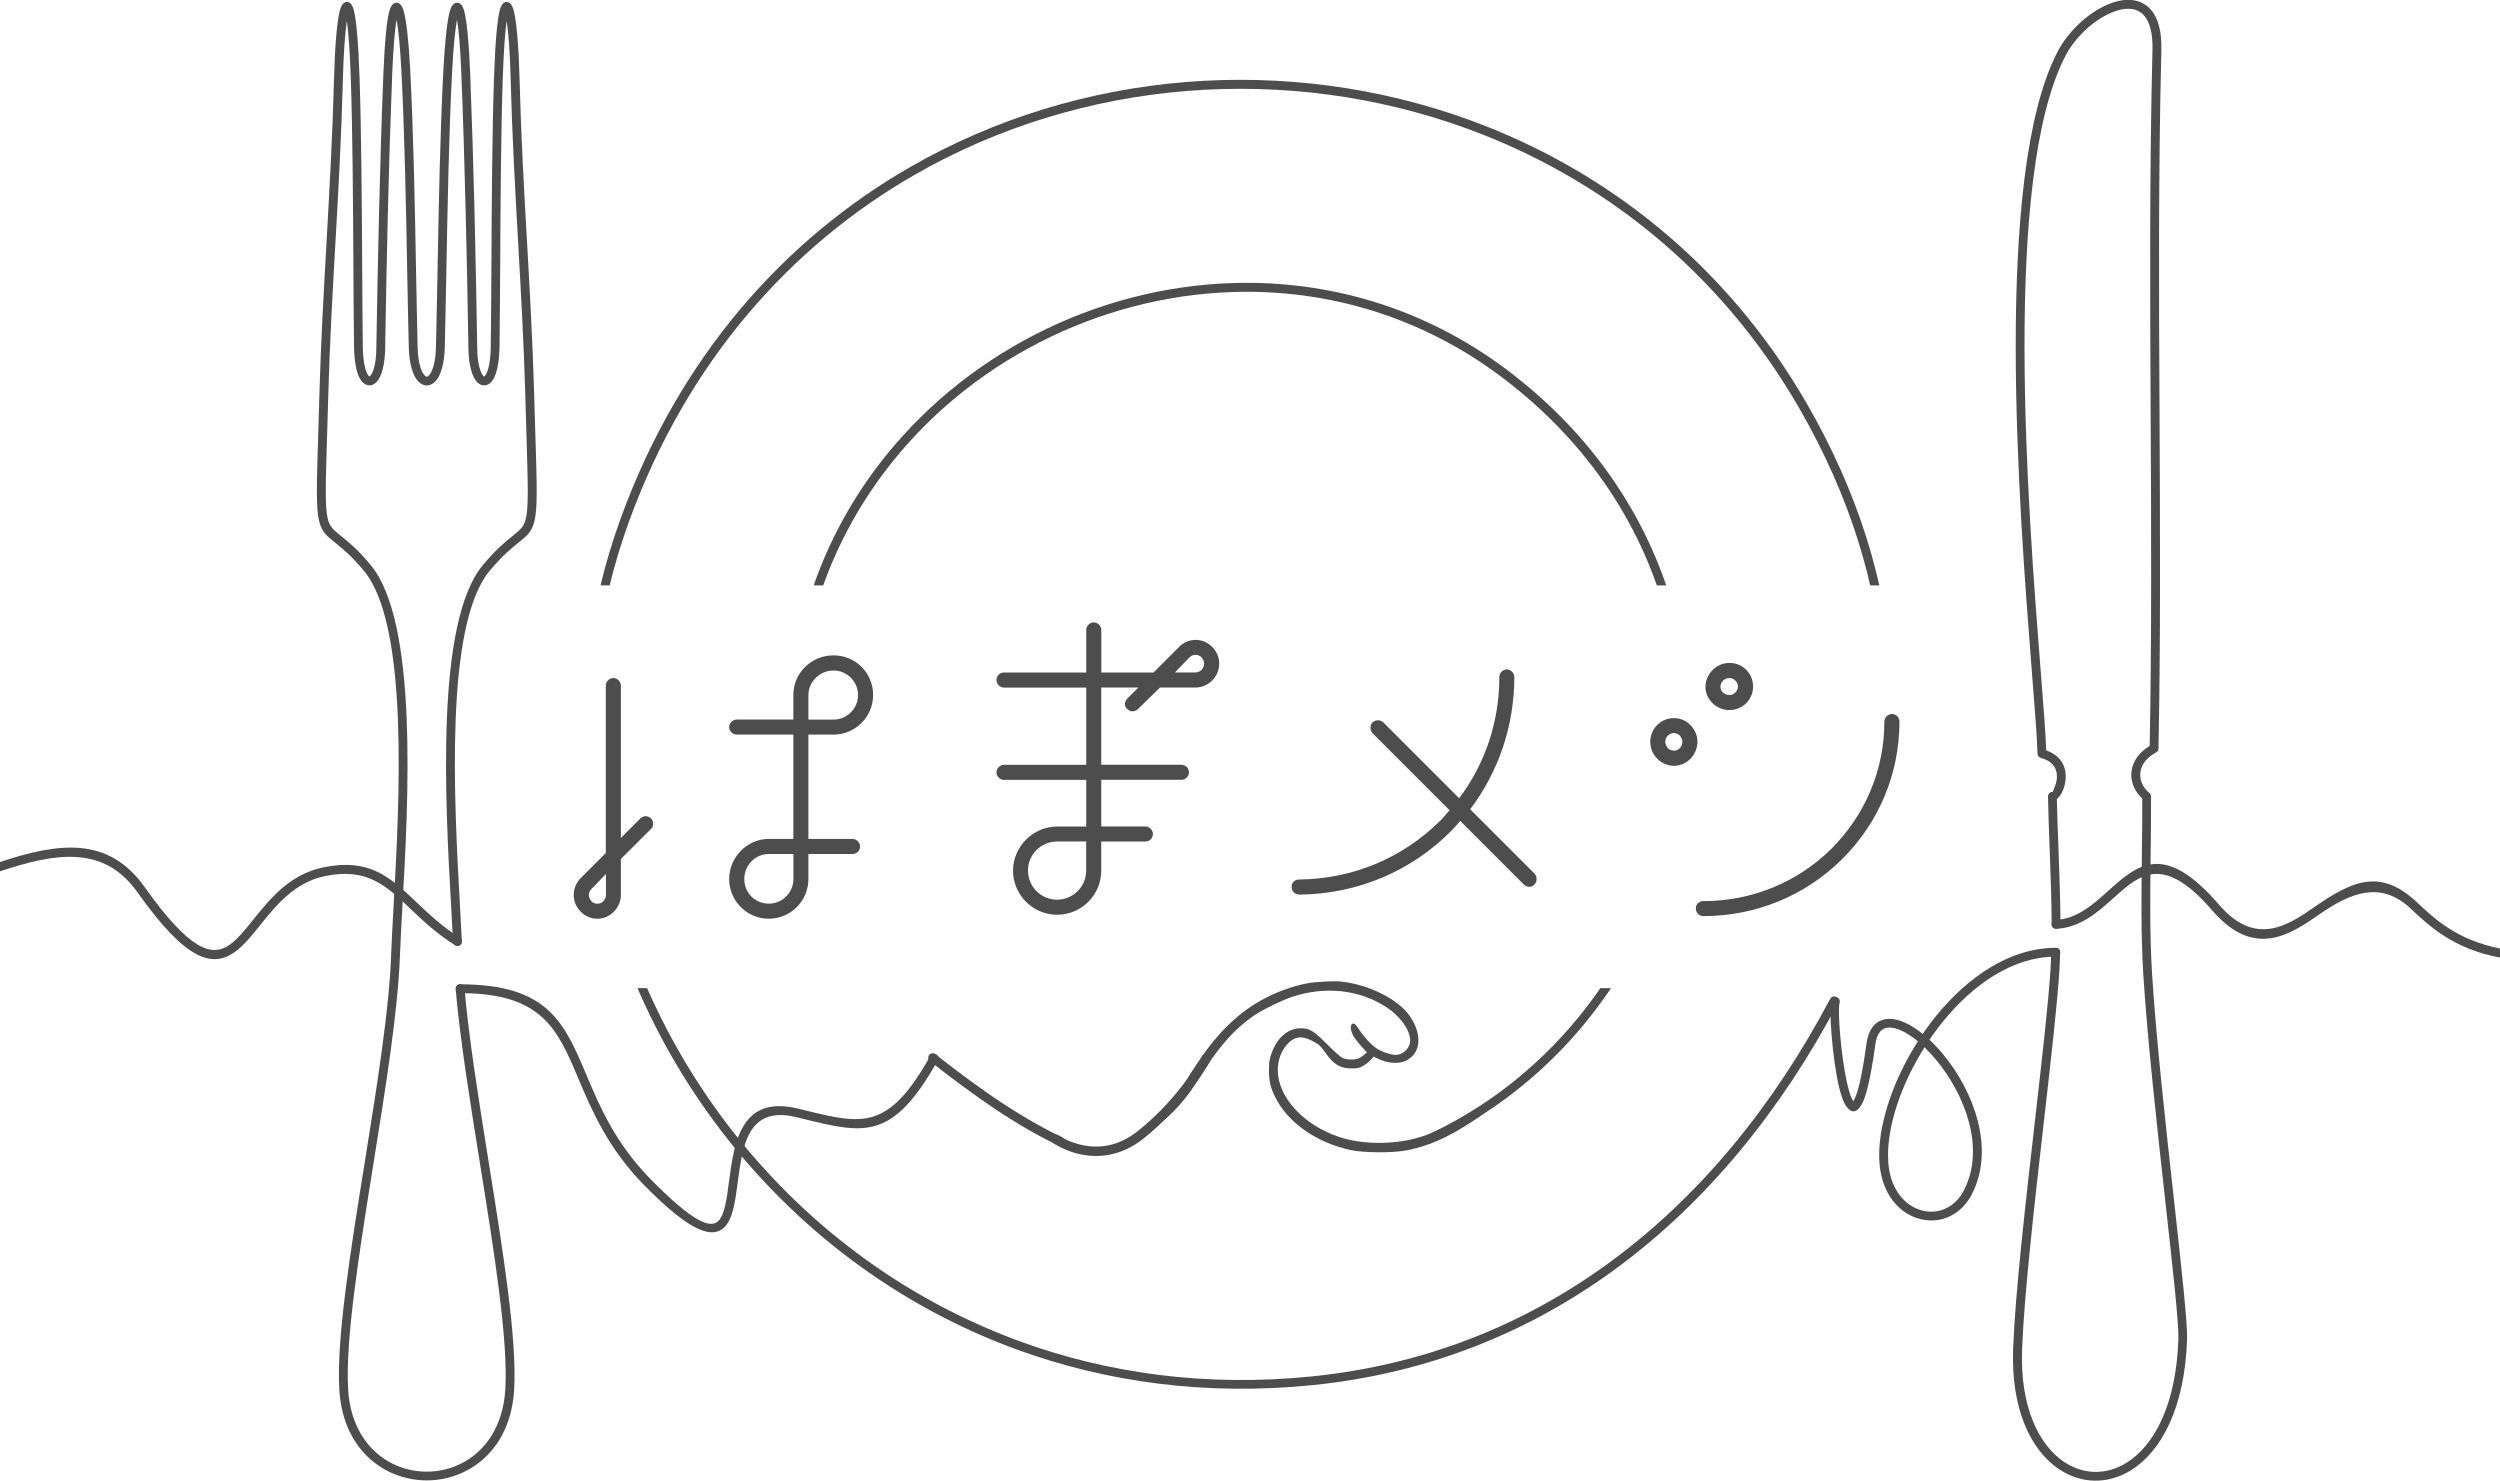 <?xml version="1.0" encoding="UTF-8"?>
<svg id="_レイヤー_2" data-name="レイヤー 2" xmlns="http://www.w3.org/2000/svg" xmlns:xlink="http://www.w3.org/1999/xlink" viewBox="0 0 384.86 227.95">
  <defs>
    <style>
      .cls-1, .cls-2 {
        fill: #4d4d4d;
      }

      .cls-1, .cls-3 {
        fill-rule: evenodd;
      }

      .cls-4 {
        clip-rule: evenodd;
      }

      .cls-4, .cls-3 {
        fill: none;
      }

      .cls-3 {
        stroke: #4d4d4d;
        stroke-linecap: round;
        stroke-linejoin: round;
        stroke-width: 1.45px;
      }

      .cls-5 {
        clip-path: url(#clippath);
      }
    </style>
    <clipPath id="clippath">
      <path class="cls-4" d="M163.48,176.61c-7.07-3.31-13.43-7.85-20.32-13.25-.3-.23-.35-.66-.12-.95.23-.3.66-.35.95-.12,7.2,5.65,13.95,10.37,21.4,13.67,7.42,3.28,15.54,5.15,25.52,5.07,16.84-.12,31.17-5.73,42.27-14.67,8.39-6.76,14.93-15.41,19.3-25.04-5.43-3.71-10.9-8.29-16.49-12.97-7.37-6.17-14.95-12.52-22.86-17.21-22.19-13.16-47.32-13.33-78.98,40.06-.06.12-.16.22-.29.28-.34.17-.75.04-.92-.3l-.66-1.3c-5.89-11.57-10.35-20.33-10.78-34.75-.5-16.91,4.78-31.7,13.61-43.37,6.48-8.56,14.87-15.46,24.29-20.29,9.42-4.83,19.88-7.59,30.5-7.9,14.52-.43,29.33,3.73,42.2,13.45,13.85,10.47,22.22,23.88,25.88,38.02,3.42,13.2,2.72,27.03-1.47,39.69-.68,2.06-1.46,4.09-2.32,6.08,10.35,6.86,20.49,10.26,30.86,4.59,4.03-14.55,5.94-28.34,4.9-41.89-1.05-13.62-5.09-26.99-12.96-40.66-12.21-21.19-30.58-35.56-51.14-43.05-13.83-5.04-28.65-6.98-43.24-5.79-14.59,1.19-28.96,5.5-41.89,12.95-19,10.94-34.89,28.67-43.85,53.22-5.04,13.82-6.6,28.11-5.19,41.95,1.89,18.55,9.1,36.32,20.4,51.11,11.3,14.79,26.7,26.6,44.95,33.26,13.56,4.95,28.7,7.04,44.92,5.39,17.47-1.78,32.7-7.98,45.65-17.41,14.11-10.27,25.51-24.37,34.15-40.72.18-.33.59-.46.92-.29.33.18.46.59.29.92-8.73,16.52-20.27,30.78-34.56,41.18-13.14,9.56-28.59,15.86-46.32,17.66-16.43,1.67-31.77-.46-45.52-5.47-18.5-6.75-34.11-18.72-45.56-33.71-11.46-14.99-18.76-32.99-20.68-51.8-1.43-14.04.15-28.53,5.27-42.55,9.07-24.88,25.19-42.84,44.45-53.94,13.11-7.55,27.67-11.92,42.46-13.13,14.78-1.2,29.8.76,43.81,5.87,20.85,7.6,39.48,22.17,51.86,43.66,7.98,13.85,12.08,27.42,13.14,41.23,1.06,13.79-.89,27.81-5.01,42.6-.04.18-.16.35-.33.45-11.02,6.18-21.6,2.72-32.34-4.38-4.46,9.74-11.09,18.49-19.59,25.33-11.32,9.12-25.94,14.84-43.12,14.97-10.19.07-18.49-1.83-26.07-5.19-.3-.13-.59-.27-.89-.4M253.04,140.05c.81-1.88,1.54-3.79,2.18-5.73,4.12-12.42,4.8-25.98,1.45-38.92-3.59-13.85-11.8-27-25.39-37.27-12.61-9.53-27.12-13.6-41.34-13.18-10.41.31-20.67,3.02-29.92,7.76-9.24,4.73-17.47,11.49-23.82,19.9-8.65,11.44-13.82,25.94-13.34,42.52.42,14.11,4.82,22.75,10.63,34.17l.1.2c31.95-53.32,57.54-52.95,80.22-39.5,8.01,4.75,15.64,11.13,23.05,17.34,5.49,4.6,10.86,9.1,16.18,12.74Z"/>
    </clipPath>
  </defs>
  <g id="_レイヤー_1-2" data-name="レイヤー 1">
    <g>
      <path class="cls-1" d="M143.18,162.56c.18-.33.6-.45.93-.26.33.18.45.6.26.93-6.93,12.38-11.27,11.32-20.64,9.03l-1.23-.3c-5.37-1.3-7.26,1.67-8.16,5.41-.36,1.48-.57,3.1-.77,4.64-.39,2.95-.74,5.62-2.05,6.91-1.85,1.83-5.2.78-12.23-6.34-5.7-5.78-8.16-11.58-10.26-16.55-3.21-7.6-5.56-13.14-18.17-13.14-.38,0-.68-.31-.68-.68s.31-.68.68-.68c13.52,0,16.01,5.9,19.43,13.98,2.05,4.85,4.45,10.53,9.98,16.13,6.3,6.38,9.05,7.57,10.31,6.33.98-.96,1.3-3.41,1.65-6.12.21-1.57.43-3.23.8-4.78,1.07-4.44,3.34-7.97,9.8-6.41l1.23.3c8.69,2.12,12.71,3.1,19.13-8.37Z"/>
      <path class="cls-1" d="M281.89,153.97c.11-.36.49-.57.85-.46.36.11.57.49.46.85-.35,1.16.21,8.48,1.23,12.73.28,1.16.58,2.05.89,2.46.01.01,0-.06.06-.15.6-1.01,1.26-3.66,1.95-8.73.29-2.11,1.2-3.27,2.5-3.68,1.28-.4,2.88.02,4.56,1.04.53.32,1.06.71,1.6,1.14.13-.19.26-.38.39-.57,4.4-6.22,10.5-11.31,17.26-12.45.94-.16,1.88-.24,2.83-.24.38,0,.68.31.68.68s-.31.68-.68.68c-.88,0-1.75.08-2.6.22-6.36,1.07-12.16,5.94-16.37,11.89-.16.23-.32.45-.47.68.73.68,1.46,1.46,2.16,2.31,4.56,5.55,8.02,14.35,4.37,21.47-.85,1.66-2.07,2.79-3.45,3.43-1.27.59-2.67.75-4.03.5-1.35-.24-2.66-.89-3.76-1.91-1.37-1.27-2.42-3.14-2.83-5.54-.13-.8-.2-1.64-.2-2.52,0-5.15,2.25-11.69,5.96-17.5-.53-.43-1.05-.81-1.56-1.12-1.35-.82-2.57-1.18-3.45-.91-.78.24-1.35,1.05-1.55,2.56-.72,5.27-1.44,8.09-2.12,9.24-.79,1.33-1.57,1.28-2.32.28-.43-.57-.81-1.64-1.13-2.97-1.06-4.41-1.59-12.15-1.21-13.43h0ZM298.13,163.25c-.61-.74-1.23-1.42-1.86-2.02-3.5,5.54-5.62,11.72-5.62,16.58,0,.81.06,1.58.18,2.29.35,2.09,1.25,3.69,2.41,4.77.91.84,1.98,1.37,3.07,1.57,1.09.2,2.2.07,3.22-.4,1.11-.51,2.11-1.44,2.81-2.81,3.36-6.55.08-14.76-4.21-19.98Z"/>
      <path class="cls-1" d="M71.1,144.91c.02.38-.27.69-.65.71-.38.02-.69-.27-.71-.65-.07-1.52-.17-3.31-.28-5.25-.92-16.34-2.46-43.93,4.88-52.74,2.03-2.43,3.51-3.62,4.59-4.49,1.09-.87,1.71-1.37,2.01-2.6.45-1.84.34-5.32.09-13.42-.06-1.8-.12-3.83-.18-6.11-.22-7.73-.65-15.28-1.08-22.91-.46-8.21-.93-16.52-1.16-25.35-.1-3.96-.33-7.03-.61-8.89-.24,1.72-.46,4.59-.6,8.78-.28,8.44-.35,19.25-.4,28.79-.03,4.62-.05,8.94-.1,12.55-.04,2.78-.53,4.53-1.15,5.33-.35.45-.78.68-1.23.67-.45,0-.86-.23-1.21-.66-.64-.79-1.16-2.48-1.2-4.94-.11-6.58-.24-13.75-.42-21-.18-7.22-.39-14.52-.67-21.38-.16-3.96-.39-6.72-.67-8.33-.29,1.57-.55,4.21-.74,7.86-.5,9.41-.71,20.73-.9,31.05-.08,4.08-.15,8-.24,11.56-.06,2.65-.67,4.4-1.44,5.21-.4.42-.86.64-1.33.64s-.93-.21-1.33-.64c-.76-.81-1.37-2.56-1.44-5.21-.09-3.56-.16-7.49-.24-11.57-.19-10.32-.41-21.63-.9-31.04-.19-3.65-.45-6.29-.74-7.86-.27,1.61-.51,4.36-.67,8.33-.27,6.86-.49,14.16-.67,21.38-.18,7.25-.31,14.41-.42,21-.04,2.45-.55,4.15-1.2,4.94-.35.43-.77.66-1.21.66-.45,0-.87-.22-1.23-.67-.63-.8-1.12-2.55-1.15-5.33-.05-3.61-.07-7.93-.1-12.55-.05-9.54-.11-20.35-.4-28.79-.14-4.19-.36-7.05-.6-8.78-.28,1.86-.51,4.93-.61,8.89-.23,8.83-.69,17.14-1.16,25.35-.43,7.63-.86,15.18-1.08,22.91-.07,2.29-.13,4.31-.18,6.11-.25,8.1-.36,11.58.09,13.42.3,1.22.92,1.72,2.01,2.6,1.08.86,2.56,2.05,4.59,4.49,7.34,8.81,5.8,36.39,4.88,52.74-.16,2.87-.3,5.4-.37,7.36h0c-.3,8.49-2.2,20.33-4.08,32.05-2.18,13.61-4.34,27.06-3.9,34.72.33,5.87,3.22,9.7,6.89,11.5,1.63.8,3.42,1.2,5.21,1.2s3.58-.4,5.21-1.2c3.67-1.8,6.55-5.63,6.89-11.5.44-7.66-1.72-21.1-3.9-34.72-1.53-9.51-3.07-19.11-3.75-26.88-.03-.38.25-.71.62-.74s.71.25.74.62c.68,7.79,2.22,17.33,3.73,26.79,2.2,13.69,4.37,27.2,3.92,35-.37,6.43-3.57,10.65-7.65,12.64-1.82.89-3.82,1.34-5.81,1.34s-3.98-.45-5.81-1.34c-4.08-2-7.28-6.21-7.65-12.64-.45-7.8,1.72-21.32,3.92-35,1.87-11.68,3.77-23.48,4.06-31.88.07-2.04.21-4.54.37-7.39.9-16.15,2.43-43.4-4.57-51.79-1.93-2.32-3.36-3.46-4.4-4.3-1.32-1.06-2.07-1.66-2.48-3.33-.5-2.01-.39-5.55-.13-13.78.06-1.8.12-3.83.18-6.11.22-7.81.65-15.34,1.08-22.95.46-8.23.93-16.55,1.16-25.31.13-5,.46-8.62.85-10.28.2-.87.52-1.37.94-1.47h0c.58-.14,1.01.27,1.27,1.3.36,1.43.68,4.74.87,10.32.28,8.44.35,19.27.4,28.83.03,4.61.05,8.92.1,12.54.03,2.45.4,3.91.87,4.51.08.1.13.15.15.15.02,0,.08-.05.17-.16.48-.59.86-1.98.89-4.1.11-6.6.24-13.78.42-21.01.18-7.25.39-14.56.67-21.4.2-5.02.53-8.18.91-9.58.24-.88.61-1.31,1.11-1.31.49,0,.87.44,1.11,1.29.39,1.38.76,4.46,1,9.11.5,9.38.71,20.74.9,31.09.08,4.06.15,7.96.24,11.56.06,2.29.51,3.72,1.07,4.31.13.14.24.21.34.21s.21-.07.34-.21c.56-.6,1.01-2.03,1.07-4.31.09-3.6.16-7.5.24-11.55.19-10.35.41-21.72.9-31.1.25-4.65.61-7.73,1-9.11.24-.85.62-1.29,1.11-1.29.5,0,.87.43,1.11,1.31.38,1.4.71,4.56.91,9.58.27,6.84.49,14.15.67,21.4.18,7.23.31,14.41.42,21.01.03,2.12.42,3.51.89,4.1.09.1.14.16.17.16.02,0,.07-.05.15-.15.47-.6.83-2.06.87-4.51.05-3.62.07-7.93.1-12.54.05-9.56.11-20.39.4-28.83.19-5.58.51-8.89.87-10.32.26-1.03.69-1.44,1.27-1.3.42.1.74.61.94,1.47.39,1.66.72,5.28.85,10.28.22,8.76.69,17.08,1.16,25.31.43,7.61.85,15.14,1.08,22.95.07,2.29.13,4.31.18,6.11.26,8.23.37,11.77-.13,13.78-.41,1.67-1.16,2.28-2.48,3.33-1.04.83-2.46,1.98-4.4,4.3-7,8.39-5.47,35.65-4.57,51.79.11,1.91.21,3.66.28,5.26h0ZM77.89,1.69s0-.03-.03-.04c-.11-.03-.07,0,.03.04h0ZM70.38,1.83c.05-.03.08-.04,0-.04-.07,0-.05.02,0,.04h0ZM61.06,1.83s.07-.04,0-.04c-.07,0-.05.01,0,.04h0ZM53.55,1.69c.09-.05.14-.07.03-.04-.03,0-.04.02-.03.04Z"/>
      <path class="cls-1" d="M315.79,146.58c.01-.38.32-.67.7-.66s.67.32.66.7c-.01.46-.03.9-.05,1.32h0c-.02.45-.04.89-.06,1.29-.29,4.93-1.28,13.66-2.37,23.2-1.45,12.69-3.06,26.83-3.38,35.24-.34,8.8,2.51,14.66,6.36,17.31,1.48,1.02,3.12,1.57,4.77,1.61,1.65.04,3.34-.41,4.91-1.38h0c4.22-2.6,7.69-8.85,8.02-19.1.08-2.31-.86-10.81-2-21.07-1.28-11.57-2.81-25.37-3.41-35.18-.36-5.95-.29-12.19-.21-18.36.04-2.89.07-5.76.06-8.58-.45-.41-.82-.88-1.1-1.39-.43-.8-.64-1.69-.57-2.59.07-.9.41-1.81,1.08-2.63.44-.54,1.01-1.04,1.73-1.48.32-16.92.24-33.81.15-50.67-.09-18.86-.19-37.69.28-56.5.06-2.5-.4-4.15-1.18-5.14-.57-.72-1.34-1.08-2.21-1.15-.94-.08-2.01.17-3.1.65-2.67,1.18-5.42,3.73-6.89,6.55-9.79,18.79-5.79,69.81-3.81,94.95.42,5.33.75,9.5.83,12,1.74.6,2.58,1.72,2.88,2.92.16.62.16,1.26.07,1.86-.08.58-.26,1.13-.47,1.58-.23.49-.53.88-.84,1.13.05,2.42.15,5.01.25,7.63.14,3.86.29,7.82.31,11.65,0,.38-.3.68-.68.68s-.68-.3-.68-.68c-.02-3.78-.16-7.75-.31-11.61-.1-2.74-.2-5.43-.25-8.01,0-.04,0-.08,0-.12.03-.38.36-.66.73-.63.03,0,.07-.26.24-.63.16-.34.29-.75.36-1.2.06-.43.06-.89-.05-1.33-.22-.87-.89-1.68-2.39-2.08-.29-.08-.5-.33-.51-.65-.05-2.31-.4-6.7-.85-12.42-1.98-25.27-6.01-76.55,3.96-95.68,1.6-3.08,4.62-5.88,7.55-7.17,1.29-.57,2.59-.86,3.76-.76,1.24.1,2.34.62,3.17,1.66.98,1.22,1.55,3.17,1.48,6.02-.47,18.8-.38,37.62-.28,56.47.08,16.98.17,33.99-.16,51.03.02.26-.11.52-.36.65-.73.4-1.28.85-1.67,1.33-.48.59-.73,1.24-.78,1.88-.05.64.1,1.27.41,1.84.24.45.58.86,1,1.2.15.12.25.31.25.53.01,2.93-.02,5.91-.06,8.91-.08,6.13-.15,12.33.21,18.26.6,9.76,2.12,23.55,3.4,35.11,1.14,10.3,2.08,18.84,2,21.26-.35,10.77-4.1,17.4-8.67,20.21h0c-1.81,1.11-3.74,1.63-5.66,1.58-1.92-.05-3.81-.68-5.51-1.85-4.2-2.89-7.3-9.16-6.94-18.48.32-8.51,1.94-22.65,3.39-35.35,1.09-9.53,2.08-18.25,2.37-23.12.03-.44.05-.86.06-1.27.02-.44.03-.87.05-1.3Z"/>
      <path class="cls-1" d="M70.78,144.36c.32.2.41.62.21.94-.2.32-.62.41-.94.21-2.87-1.8-4.98-3.81-6.89-5.63-3.74-3.56-6.68-6.36-13.18-5-4.64.97-7.48,4.5-9.93,7.54-1.32,1.65-2.54,3.16-3.9,4.13-3.44,2.44-7.44,1.46-14.99-9.19-5.17-7.28-12.55-6.1-21.16-3.22v-1.44c8.95-2.96,16.65-4.06,22.27,3.86,6.92,9.75,10.33,10.83,13.1,8.87,1.21-.86,2.37-2.3,3.63-3.87,2.59-3.21,5.59-6.95,10.71-8.02,7.2-1.51,10.36,1.51,14.4,5.35,1.86,1.77,3.92,3.73,6.67,5.46Z"/>
      <path class="cls-1" d="M316.55,142.98c-.38.02-.7-.27-.71-.65-.02-.38.27-.7.65-.71,3.27-.18,5.72-2.37,8.03-4.45,4.54-4.07,8.61-7.73,17.11,2.13,5.66,6.57,10.71,3.07,14.7.3,5.75-3.98,10.11-6.01,15.74-.7,2.67,2.52,6.17,5.81,12.79,7.12v1.4c-7.14-1.33-10.88-4.85-13.72-7.52-4.6-4.33-9.17-2.55-14.04.83-4.44,3.08-10.04,6.96-16.5-.53-7.59-8.81-11.18-5.59-15.17-2.01-2.49,2.23-5.12,4.6-8.87,4.8Z"/>
      <g class="cls-5">
        <path class="cls-1" d="M328.03,223.88H54.53V-4.58h273.5v228.46ZM294.3,90.12H84.78v62h209.52v-62ZM219.87,172.93l-55.77.28-1.68,8.72,57.45,4.73v-13.73Z"/>
      </g>
      <g>
        <path class="cls-2" d="M95.58,105.53v23.47l3.01-3.01c.46-.46,1.16-.46,1.62,0,.46.46.46,1.23,0,1.62l-4.63,4.63v5.56c0,.93-.39,1.85-1.08,2.55-.69.69-1.54,1.08-2.55,1.08s-1.85-.39-2.55-1.08c-.69-.69-1.08-1.62-1.08-2.55,0-1,.39-1.93,1.08-2.62l3.86-3.86v-25.78c0-.62.54-1.16,1.16-1.16s1.16.54,1.16,1.16ZM93.27,134.55c-1.08,1.16-2.24,2.32-2.24,2.32-.23.23-.39.54-.39.93,0,.31.15.62.39.93.23.23.54.39.93.39s.69-.15.93-.39c.23-.31.39-.62.39-.93v-3.24ZM124.45,113.09v16.06h6.79c.62,0,1.16.54,1.16,1.16,0,.69-.54,1.16-1.16,1.16h-6.79v3.86c0,3.32-2.7,6.1-6.1,6.1s-6.1-2.78-6.1-6.1,2.7-6.18,6.1-6.18h3.78v-16.06h-8.72c-.62,0-1.16-.54-1.16-1.16s.54-1.16,1.16-1.16h8.72v-3.78c0-3.4,2.78-6.1,6.18-6.1s6.1,2.7,6.1,6.1-2.78,6.1-6.1,6.1h-3.86ZM122.14,131.47h-3.78c-2.08,0-3.78,1.7-3.78,3.86s1.7,3.78,3.78,3.78,3.78-1.7,3.78-3.78v-3.86ZM124.45,110.78h3.86c2.08,0,3.78-1.7,3.78-3.78s-1.7-3.78-3.78-3.78-3.86,1.7-3.86,3.78v3.78Z"/>
        <path class="cls-2" d="M173.54,107.54s.85-.85,1.7-1.7h-5.71v11.89h12.35c.62,0,1.16.54,1.16,1.16s-.54,1.16-1.16,1.16h-12.35v7.18h6.79c.62,0,1.16.54,1.16,1.16,0,.69-.54,1.16-1.16,1.16h-6.79v4.48c0,3.71-3.01,6.79-6.79,6.79s-6.79-3.09-6.79-6.79,3.09-6.79,6.79-6.79h4.48v-7.18h-12.66c-.62,0-1.16-.54-1.16-1.16s.54-1.16,1.16-1.16h12.66v-11.89h-12.66c-.62,0-1.16-.54-1.16-1.16,0-.69.54-1.16,1.16-1.16h12.66v-6.56c0-.62.54-1.16,1.16-1.16s1.16.54,1.16,1.16v6.56h8.03c1-1,3.94-3.94,3.94-3.94.69-.69,1.54-1.08,2.55-1.08s1.85.39,2.55,1.08,1.08,1.62,1.08,2.55c0,1-.39,1.93-1.08,2.62s-1.62,1.08-2.55,1.08h-5.48l-3.4,3.32c-.46.46-1.24.46-1.62,0-.23-.15-.39-.46-.39-.77s.15-.62.39-.85ZM167.21,129.54h-4.48c-2.47,0-4.48,2.01-4.48,4.48s2.01,4.48,4.48,4.48,4.48-2.01,4.48-4.48v-4.48ZM180.88,103.52h3.17c.31,0,.7-.15.93-.39.23-.31.39-.62.39-1,0-.31-.15-.62-.39-.93-.23-.23-.54-.39-.93-.39s-.69.15-.93.39c0,0-1.16,1.16-2.24,2.32Z"/>
        <path class="cls-2" d="M200.01,137.72c-.69,0-1.16-.54-1.16-1.16-.08-.62.46-1.16,1.08-1.16,8.34-.08,16.06-3.32,21.92-9.19.46-.46.85-1,1.31-1.47l-11.89-11.89c-.39-.46-.39-1.16,0-1.62.46-.46,1.24-.46,1.7,0l11.66,11.66c4.01-5.33,6.18-11.81,6.18-18.6,0-.69.46-1.16,1.08-1.24.69,0,1.23.54,1.23,1.16,0,7.49-2.39,14.51-6.79,20.38l9.88,9.88c.46.46.46,1.24,0,1.7-.39.46-1.16.46-1.62,0l-9.8-9.8c-.39.46-.85,1-1.31,1.47-6.25,6.33-14.59,9.8-23.47,9.88Z"/>
        <path class="cls-2" d="M255.13,116.8c-.7-.69-1.08-1.62-1.08-2.62,0-2.01,1.62-3.63,3.63-3.63,1,0,1.93.39,2.55,1.08.69.69,1.08,1.62,1.08,2.55,0,2.01-1.62,3.71-3.63,3.71-.93,0-1.85-.39-2.55-1.08ZM256.36,114.17c0,.39.15.69.39,1,.23.23.62.39.93.39.77,0,1.31-.62,1.31-1.39,0-.31-.15-.62-.39-.93-.23-.23-.54-.39-.93-.39-.69,0-1.31.62-1.31,1.31ZM262.23,138.72c7.41,0,14.44-2.86,19.68-8.03,5.25-5.25,8.18-12.2,8.18-19.61,0-.62.54-1.16,1.16-1.16.69,0,1.16.54,1.16,1.16,0,8.03-3.17,15.59-8.88,21.23-5.71,5.63-13.28,8.72-21.31,8.72-.62,0-1.16-.54-1.16-1.16,0-.69.54-1.16,1.16-1.16ZM266.24,109.31c-1,0-1.93-.39-2.62-1.08-.7-.69-1.08-1.54-1.08-2.55.08-2.01,1.7-3.63,3.71-3.63s3.63,1.62,3.63,3.63-1.62,3.63-3.63,3.63ZM265.24,106.61c.31.23.62.39,1,.39.69,0,1.31-.62,1.31-1.31s-.62-1.31-1.31-1.31c-.77,0-1.39.62-1.39,1.31,0,.39.15.69.39.93Z"/>
      </g>
      <path class="cls-1" d="M180.58,170.62c.29-.73.43-1.09.53-1.31,1.45-3.28,3.63-6.23,3.63-6.23,2.64-3.97,5.8-7.05,9.25-9,2.28-1.29,4.93-2.28,7.34-2.72,1.15-.22,4.06-.37,5.08-.26,4.39.47,8.87,2.74,10.66,5.37,1.92,2.85,1.68,5.66-.6,6.8-1.15.58-2.95.43-4.48-.35l-.53-.26-.45.51c-.24.28-.77.7-1.17.92-.61.34-.88.39-1.68.39-1.84,0-2.83-.58-4.08-2.37-.83-1.18-1.11-1.42-2.37-2.02-1.44-.68-2.47-.49-3.52.64-.93.98-1.48,2.44-1.48,4.02,0,4.16,4.01,8.51,9.55,10.31,3.46,1.12,7.99,1.18,11.83.14,2.66-.72,5.42-2.13,10.32-5.24,2.9-1.84,3.52-2.19,3.52-2.02,0,.08-.69.84-1.53,1.68-1.25,1.26-1.92,1.82-3.75,3.02-3.81,2.51-6.83,3.83-10.23,4.47-2.05.39-6.52.35-8.43-.05-5.34-1.15-9.76-4.25-11.71-8.22-.72-1.48-.93-2.43-.93-4.11,0-1.14.07-1.6.34-2.43.84-2.49,2.55-4.01,4.54-4.01,1.37-.01,2.03.41,4.17,2.56,1.03,1.04,2.02,1.91,2.3,2.03.27.12.87.23,1.31.23.85.01,1.27-.15,2.03-.76l.39-.34-.72-.79c-.41-.45-.95-1.11-1.21-1.5-.53-.81-.72-1.77-.39-2.05.31-.26.54-.08,1.12.83.69,1.08,1.92,2.4,2.76,2.94.79.5,2.11.95,2.83.95,1.31,0,2.41-1.21,2.26-2.48-.18-1.59-1.64-3.54-3.62-4.84-4.15-2.72-9.42-3.31-14.55-1.61-1.54.51-4.44,1.92-5.72,2.78-3.27,2.22-5.81,5.14-8.92,10.23-2.47,4.04-5.17,6.03-5.67,6.42"/>
      <path class="cls-3" d="M162.58,175.39s6.4,4.58,13.03-.7,10.09-11.77,10.09-11.77"/>
    </g>
  </g>
</svg>